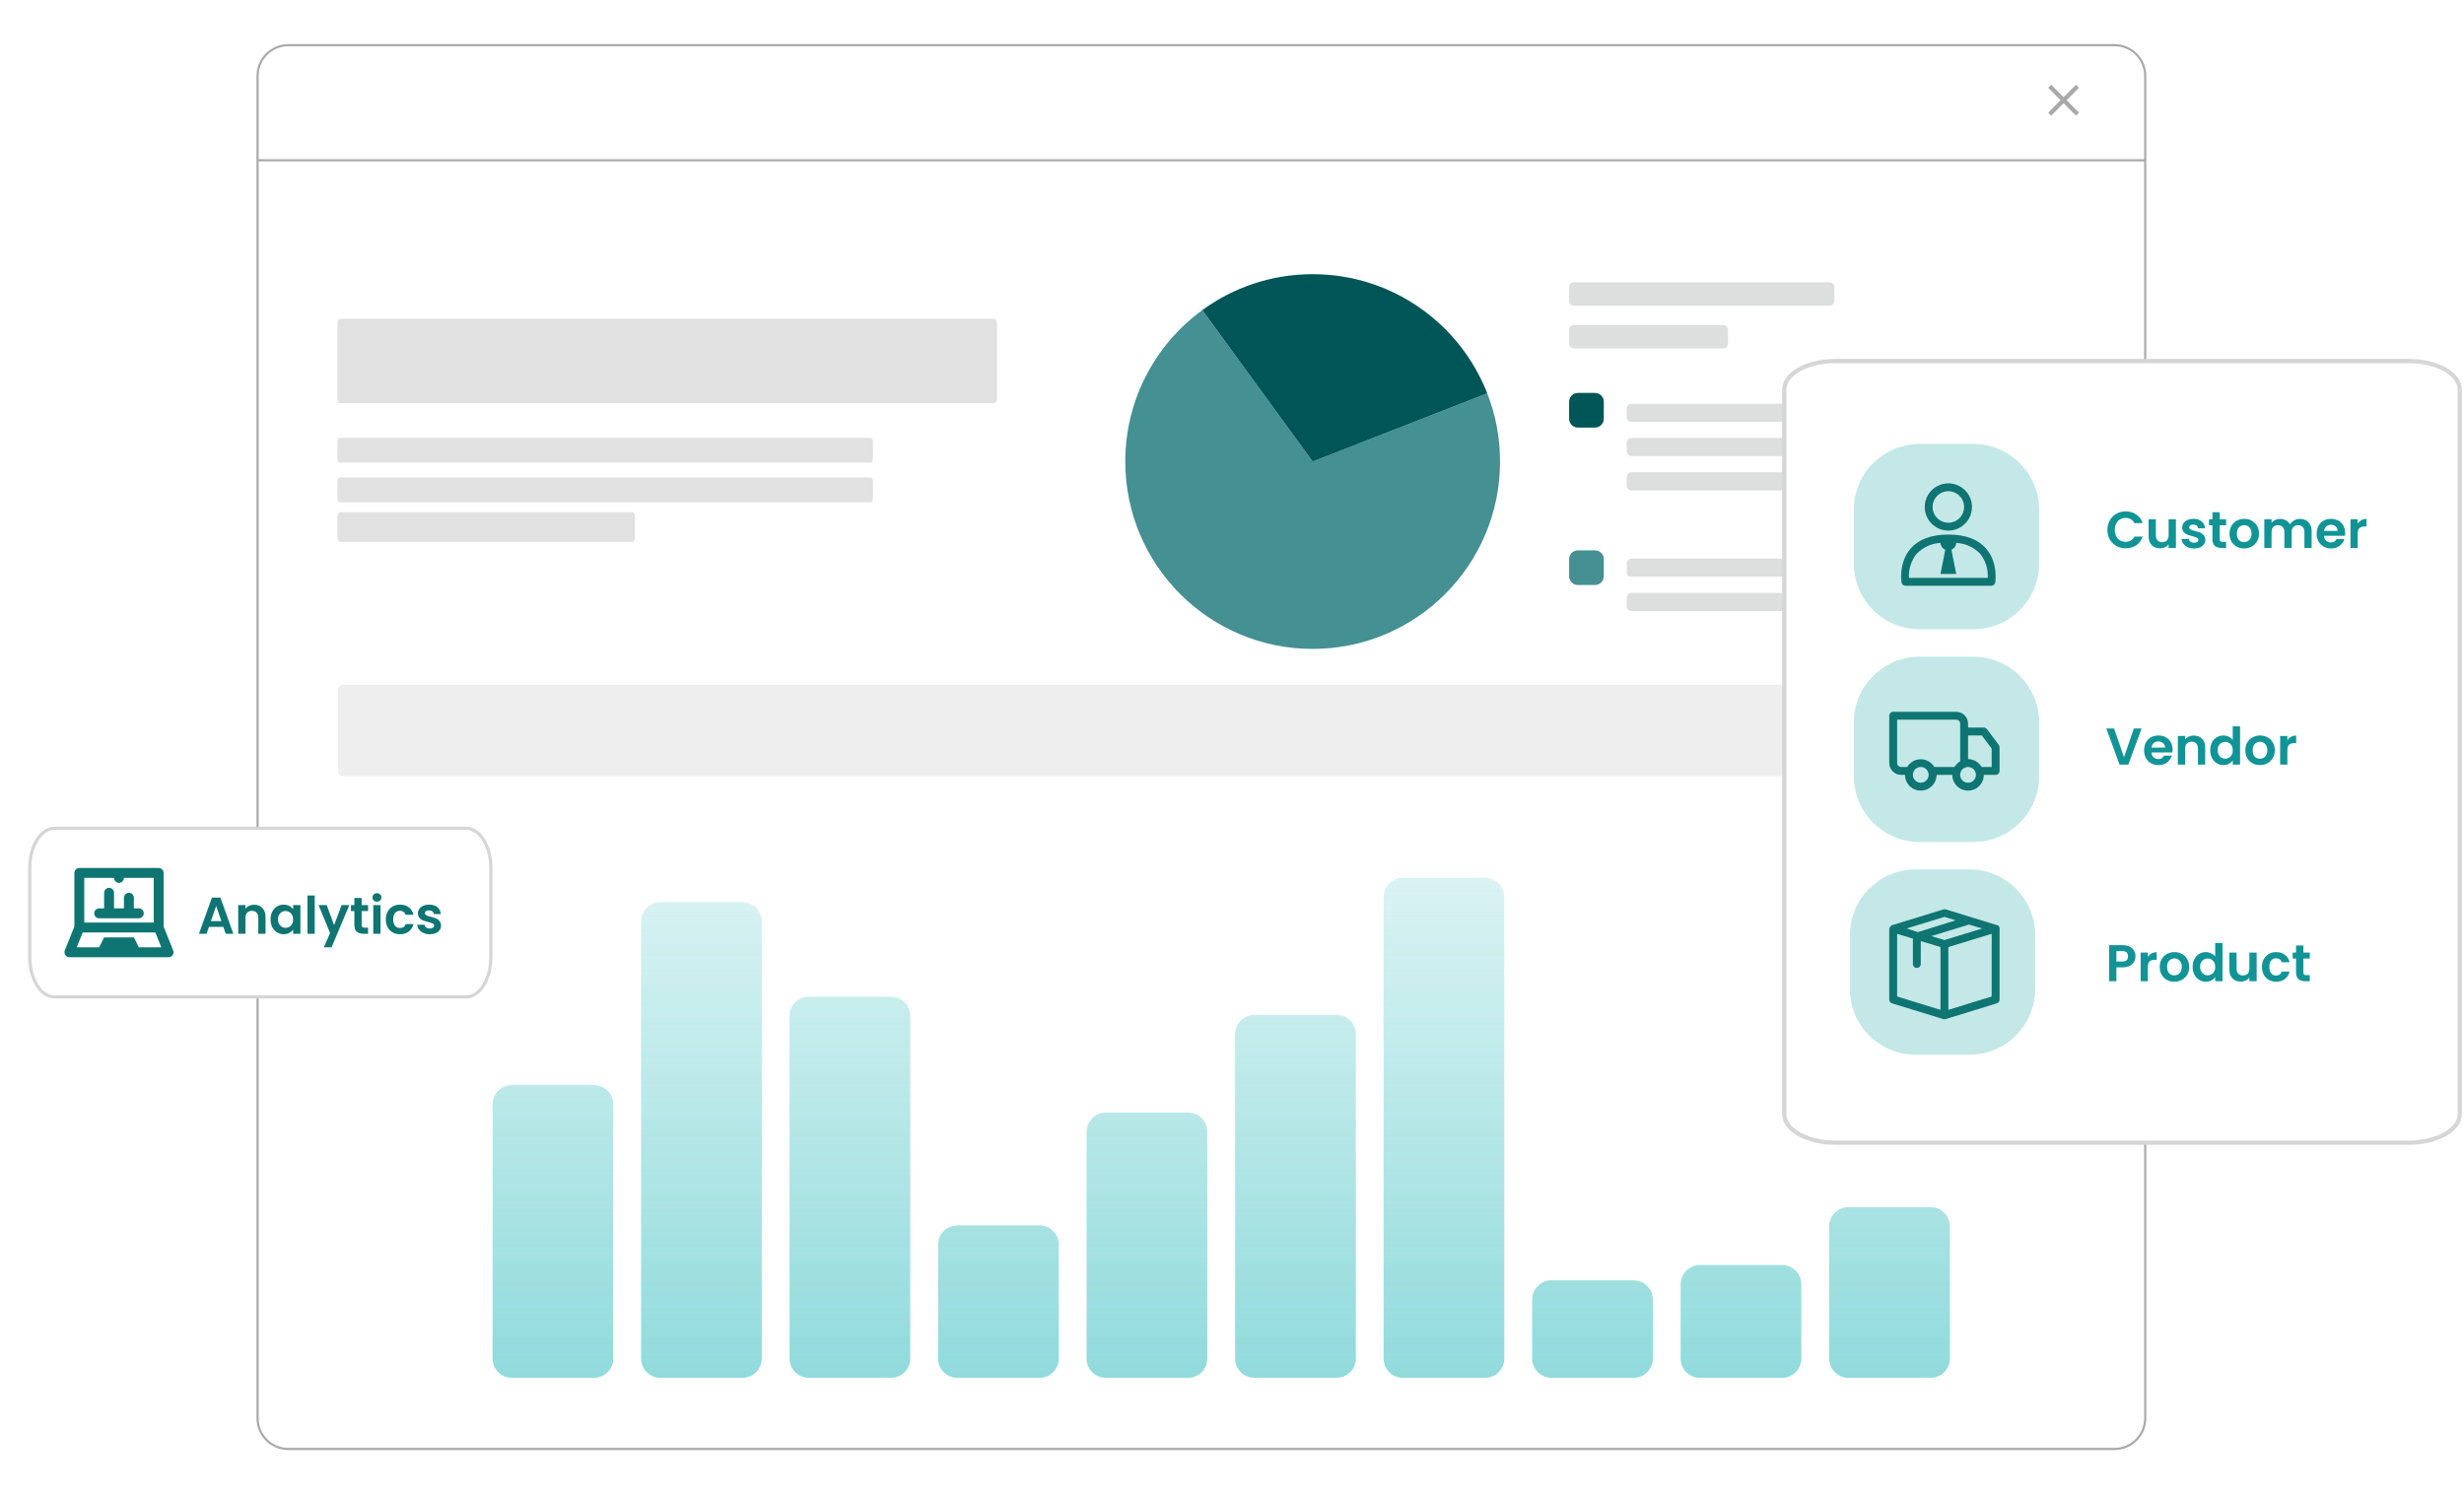 <svg width="580" height="352" viewBox="0 0 580 352" fill="none" xmlns="http://www.w3.org/2000/svg">
<g clip-path="url(#clip0_2187_1932)">
<g filter="url(#filter0_d_2187_1932)">
<path d="M497.723 10.633H67.868C63.872 10.633 60.632 13.873 60.632 17.869V333.871C60.632 337.868 63.872 341.108 67.868 341.108H497.723C501.72 341.108 504.959 337.868 504.959 333.871V17.869C504.959 13.873 501.72 10.633 497.723 10.633Z" fill="white"/>
<path d="M497.723 10.633H67.868C63.872 10.633 60.632 13.873 60.632 17.869V333.871C60.632 337.868 63.872 341.108 67.868 341.108H497.723C501.72 341.108 504.959 337.868 504.959 333.871V17.869C504.959 13.873 501.72 10.633 497.723 10.633Z" stroke="#A9A9A9" stroke-width="0.507" stroke-miterlimit="10"/>
</g>
<path d="M60.632 37.731H504.959" stroke="#A9A9A9" stroke-width="0.507" stroke-miterlimit="10"/>
<path d="M489.025 20.305L482.469 26.872" stroke="#A9A9A9" stroke-width="1.015" stroke-miterlimit="10"/>
<path d="M482.469 20.305L489.025 26.872" stroke="#A9A9A9" stroke-width="1.015" stroke-miterlimit="10"/>
<path d="M484.854 161.256H80.788C80.115 161.256 79.57 161.801 79.57 162.474V181.493C79.57 182.166 80.115 182.711 80.788 182.711H484.854C485.527 182.711 486.072 182.166 486.072 181.493V162.474C486.072 161.801 485.527 161.256 484.854 161.256Z" fill="#EEEEEE"/>
<path d="M204.913 103.064H80.006C79.689 103.064 79.432 103.491 79.432 104.017V107.946C79.432 108.473 79.689 108.9 80.006 108.9H204.913C205.23 108.9 205.487 108.473 205.487 107.946V104.017C205.487 103.491 205.23 103.064 204.913 103.064Z" fill="#E1E1E1"/>
<path d="M234.091 75.052H80.008C79.69 75.052 79.432 75.49 79.432 76.03V93.915C79.432 94.456 79.69 94.894 80.008 94.894H234.091C234.409 94.894 234.667 94.456 234.667 93.915V76.03C234.667 75.49 234.409 75.052 234.091 75.052Z" fill="#E1E1E1"/>
<path d="M204.913 112.401H80.006C79.689 112.401 79.432 112.828 79.432 113.355V117.284C79.432 117.81 79.689 118.237 80.006 118.237H204.913C205.23 118.237 205.487 117.81 205.487 117.284V113.355C205.487 112.828 205.23 112.401 204.913 112.401Z" fill="#E1E1E1"/>
<path d="M148.889 120.572H80.006C79.689 120.572 79.432 121.084 79.432 121.716V126.43C79.432 127.062 79.689 127.575 80.006 127.575H148.889C149.206 127.575 149.463 127.062 149.463 126.43V121.716C149.463 121.084 149.206 120.572 148.889 120.572Z" fill="#E1E1E1"/>
<path d="M109.735 195H12.812C9.602 195 7 199.196 7 204.372V225.313C7 230.488 9.602 234.684 12.812 234.684H109.735C112.945 234.684 115.548 230.488 115.548 225.313V204.372C115.548 199.196 112.945 195 109.735 195Z" fill="white" stroke="#D6D6D6" stroke-width="0.761" stroke-miterlimit="10"/>
<path d="M52.569 218.201H49.184L48.624 219.821H46.833L49.89 211.308H51.875L54.932 219.821H53.13L52.569 218.201ZM52.107 216.837L50.877 213.281L49.647 216.837H52.107ZM59.814 212.976C60.618 212.976 61.267 213.232 61.762 213.744C62.258 214.247 62.505 214.953 62.505 215.863V219.821H60.8V216.094C60.8 215.558 60.666 215.148 60.398 214.864C60.13 214.572 59.765 214.426 59.302 214.426C58.831 214.426 58.458 214.572 58.182 214.864C57.914 215.148 57.78 215.558 57.78 216.094V219.821H56.075V213.074H57.78V213.914C58.007 213.622 58.295 213.395 58.645 213.232C59.002 213.062 59.392 212.976 59.814 212.976ZM63.688 216.423C63.688 215.741 63.822 215.136 64.09 214.608C64.366 214.081 64.736 213.675 65.198 213.39C65.669 213.106 66.193 212.964 66.77 212.964C67.273 212.964 67.711 213.066 68.085 213.269C68.466 213.472 68.771 213.727 68.998 214.036V213.074H70.716V219.821H68.998V218.834C68.779 219.151 68.475 219.415 68.085 219.626C67.703 219.829 67.261 219.931 66.757 219.931C66.189 219.931 65.669 219.784 65.198 219.492C64.736 219.2 64.366 218.79 64.09 218.262C63.822 217.726 63.688 217.113 63.688 216.423ZM68.998 216.447C68.998 216.033 68.917 215.68 68.755 215.388C68.592 215.087 68.373 214.86 68.097 214.706C67.821 214.543 67.525 214.462 67.208 214.462C66.891 214.462 66.599 214.539 66.331 214.694C66.063 214.848 65.844 215.075 65.674 215.376C65.511 215.668 65.43 216.017 65.43 216.423C65.43 216.829 65.511 217.186 65.674 217.495C65.844 217.795 66.063 218.027 66.331 218.189C66.607 218.351 66.9 218.433 67.208 218.433C67.525 218.433 67.821 218.355 68.097 218.201C68.373 218.039 68.592 217.811 68.755 217.519C68.917 217.219 68.998 216.861 68.998 216.447ZM74.086 210.809V219.821H72.381V210.809H74.086ZM82.225 213.074L78.048 223.012H76.233L77.695 219.65L74.991 213.074H76.903L78.645 217.787L80.411 213.074H82.225ZM85.13 214.474V217.738C85.13 217.966 85.182 218.132 85.288 218.238C85.402 218.335 85.588 218.384 85.848 218.384H86.64V219.821H85.568C84.131 219.821 83.412 219.123 83.412 217.726V214.474H82.609V213.074H83.412V211.405H85.13V213.074H86.64V214.474H85.13ZM88.731 212.27C88.43 212.27 88.179 212.177 87.976 211.99C87.781 211.795 87.683 211.556 87.683 211.271C87.683 210.987 87.781 210.752 87.976 210.565C88.179 210.37 88.43 210.273 88.731 210.273C89.031 210.273 89.279 210.37 89.474 210.565C89.677 210.752 89.778 210.987 89.778 211.271C89.778 211.556 89.677 211.795 89.474 211.99C89.279 212.177 89.031 212.27 88.731 212.27ZM89.571 213.074V219.821H87.866V213.074H89.571ZM90.817 216.447C90.817 215.749 90.959 215.14 91.244 214.621C91.528 214.093 91.921 213.687 92.425 213.403C92.928 213.11 93.505 212.964 94.154 212.964C94.991 212.964 95.681 213.175 96.225 213.598C96.777 214.012 97.146 214.596 97.333 215.351H95.494C95.397 215.059 95.23 214.832 94.995 214.669C94.767 214.499 94.483 214.414 94.142 214.414C93.655 214.414 93.269 214.592 92.985 214.949C92.701 215.299 92.559 215.798 92.559 216.447C92.559 217.089 92.701 217.588 92.985 217.945C93.269 218.295 93.655 218.469 94.142 218.469C94.832 218.469 95.283 218.161 95.494 217.543H97.333C97.146 218.274 96.777 218.855 96.225 219.285C95.673 219.715 94.983 219.931 94.154 219.931C93.505 219.931 92.928 219.788 92.425 219.504C91.921 219.212 91.528 218.806 91.244 218.286C90.959 217.759 90.817 217.146 90.817 216.447ZM101.164 219.931C100.612 219.931 100.117 219.833 99.678 219.638C99.24 219.435 98.891 219.163 98.631 218.822C98.379 218.481 98.241 218.104 98.217 217.69H99.934C99.966 217.949 100.092 218.165 100.312 218.335C100.539 218.506 100.819 218.591 101.152 218.591C101.477 218.591 101.728 218.526 101.907 218.396C102.094 218.266 102.187 218.1 102.187 217.897C102.187 217.677 102.073 217.515 101.846 217.41C101.627 217.296 101.274 217.174 100.787 217.044C100.283 216.922 99.869 216.797 99.544 216.667C99.228 216.537 98.952 216.338 98.716 216.07C98.489 215.802 98.375 215.441 98.375 214.986C98.375 214.612 98.481 214.271 98.692 213.963C98.911 213.654 99.219 213.411 99.617 213.232C100.023 213.054 100.498 212.964 101.042 212.964C101.846 212.964 102.488 213.167 102.967 213.573C103.446 213.971 103.709 214.511 103.758 215.193H102.126C102.102 214.925 101.988 214.714 101.785 214.56C101.59 214.397 101.326 214.316 100.994 214.316C100.685 214.316 100.446 214.373 100.275 214.487C100.113 214.6 100.031 214.759 100.031 214.962C100.031 215.189 100.145 215.363 100.372 215.485C100.6 215.599 100.953 215.717 101.432 215.838C101.919 215.96 102.321 216.086 102.638 216.216C102.954 216.346 103.226 216.549 103.454 216.825C103.689 217.093 103.811 217.45 103.819 217.897C103.819 218.286 103.709 218.636 103.49 218.944C103.279 219.253 102.971 219.496 102.565 219.675C102.167 219.845 101.7 219.931 101.164 219.931Z" fill="#0E7572"/>
<g opacity="0.9">
<path d="M174.769 212.377H155.445C152.934 212.377 150.898 214.413 150.898 216.924V319.815C150.898 322.326 152.934 324.362 155.445 324.362H174.769C177.28 324.362 179.316 322.326 179.316 319.815V216.924C179.316 214.413 177.28 212.377 174.769 212.377Z" fill="url(#paint0_linear_2187_1932)"/>
<path d="M139.815 255.45H120.491C117.98 255.45 115.945 257.485 115.945 259.996V319.815C115.945 322.326 117.98 324.362 120.491 324.362H139.815C142.326 324.362 144.362 322.326 144.362 319.815V259.996C144.362 257.485 142.326 255.45 139.815 255.45Z" fill="url(#paint1_linear_2187_1932)"/>
<path d="M209.722 234.634H190.398C187.887 234.634 185.851 236.669 185.851 239.181V319.815C185.851 322.326 187.887 324.362 190.398 324.362H209.722C212.233 324.362 214.269 322.326 214.269 319.815V239.181C214.269 236.669 212.233 234.634 209.722 234.634Z" fill="url(#paint2_linear_2187_1932)"/>
<path d="M244.686 288.464H225.362C222.851 288.464 220.815 290.5 220.815 293.011V319.815C220.815 322.326 222.851 324.362 225.362 324.362H244.686C247.197 324.362 249.233 322.326 249.233 319.815V293.011C249.233 290.5 247.197 288.464 244.686 288.464Z" fill="url(#paint3_linear_2187_1932)"/>
<path d="M279.639 261.904H260.315C257.804 261.904 255.769 263.94 255.769 266.451V319.815C255.769 322.326 257.804 324.362 260.315 324.362H279.639C282.151 324.362 284.186 322.326 284.186 319.815V266.451C284.186 263.94 282.151 261.904 279.639 261.904Z" fill="url(#paint4_linear_2187_1932)"/>
<path d="M314.603 238.937H295.279C292.768 238.937 290.732 240.973 290.732 243.484V319.815C290.732 322.326 292.768 324.362 295.279 324.362H314.603C317.114 324.362 319.15 322.326 319.15 319.815V243.484C319.15 240.973 317.114 238.937 314.603 238.937Z" fill="url(#paint5_linear_2187_1932)"/>
<path d="M349.557 206.633H330.233C327.722 206.633 325.686 208.668 325.686 211.179V319.815C325.686 322.326 327.722 324.362 330.233 324.362H349.557C352.068 324.362 354.103 322.326 354.103 319.815V211.179C354.103 208.668 352.068 206.633 349.557 206.633Z" fill="url(#paint6_linear_2187_1932)"/>
<path d="M384.52 301.395H365.196C362.685 301.395 360.65 303.43 360.65 305.941V319.815C360.65 322.326 362.685 324.362 365.196 324.362H384.52C387.031 324.362 389.067 322.326 389.067 319.815V305.941C389.067 303.43 387.031 301.395 384.52 301.395Z" fill="url(#paint7_linear_2187_1932)"/>
<path d="M419.474 297.802H400.15C397.639 297.802 395.603 299.837 395.603 302.349V319.815C395.603 322.326 397.639 324.362 400.15 324.362H419.474C421.985 324.362 424.021 322.326 424.021 319.815V302.349C424.021 299.837 421.985 297.802 419.474 297.802Z" fill="url(#paint8_linear_2187_1932)"/>
<path d="M454.437 284.161H435.113C432.602 284.161 430.567 286.197 430.567 288.708V319.815C430.567 322.326 432.602 324.362 435.113 324.362H454.437C456.948 324.362 458.984 322.326 458.984 319.815V288.708C458.984 286.197 456.948 284.161 454.437 284.161Z" fill="url(#paint9_linear_2187_1932)"/>
</g>
<path d="M40.767 223.748L38.514 218.122V205.505C38.514 204.863 37.989 204.337 37.347 204.337H18.672C18.03 204.337 17.505 204.863 17.505 205.505V218.122L15.252 223.748C15.112 224.109 15.159 224.518 15.369 224.833C15.591 225.148 15.952 225.347 16.337 225.347H39.681C40.066 225.347 40.428 225.148 40.65 224.833C40.872 224.518 40.907 224.109 40.767 223.748ZM26.842 206.672C26.842 207.314 27.367 207.839 28.009 207.839C28.651 207.839 29.177 207.314 29.177 206.672H36.18V217.176H19.839V206.672H26.842ZM32.678 223.012L31.534 220.678H24.508L23.341 223.012H18.065L19.466 219.511H36.565L37.965 223.012H32.678Z" fill="#0E7572"/>
<path d="M23.341 216.173H32.678C33.32 216.173 33.845 215.647 33.845 215.005C33.845 214.363 33.32 213.838 32.678 213.838H31.511V211.34C31.511 210.699 30.986 210.173 30.344 210.173C29.702 210.173 29.177 210.699 29.177 211.34V213.838H26.842V210.173C26.842 209.531 26.317 209.006 25.675 209.006C25.033 209.006 24.508 209.531 24.508 210.173V213.838H23.341C22.699 213.838 22.173 214.363 22.173 215.005C22.173 215.647 22.699 216.173 23.341 216.173Z" fill="#0E7572"/>
</g>
<path d="M308.989 108.655L283.018 73.001C272.026 81.019 264.881 94 264.881 108.655C264.881 133.013 284.631 152.763 308.989 152.763C333.347 152.763 353.097 133.013 353.097 108.655C353.097 102.982 352.031 97.572 350.083 92.589L308.989 108.655Z" fill="#449093"/>
<path d="M350.083 92.589C343.658 76.168 327.684 64.547 308.989 64.547C299.276 64.547 290.305 67.683 283.017 73.001L308.989 108.655L350.083 92.589Z" fill="#005556"/>
<g opacity="0.4">
<path opacity="0.4" d="M469.426 95.045H384.011C383.406 95.045 382.915 95.536 382.915 96.141V98.212C382.915 98.817 383.406 99.308 384.011 99.308H469.426C470.031 99.308 470.522 98.817 470.522 98.212V96.141C470.522 95.536 470.031 95.045 469.426 95.045Z" fill="#273836"/>
<path opacity="0.4" d="M469.426 103.114H384.011C383.406 103.114 382.915 103.604 382.915 104.21V106.28C382.915 106.885 383.406 107.376 384.011 107.376H469.426C470.031 107.376 470.522 106.885 470.522 106.28V104.21C470.522 103.604 470.031 103.114 469.426 103.114Z" fill="#273836"/>
<path opacity="0.4" d="M430.19 111.192H384.011C383.406 111.192 382.915 111.683 382.915 112.288V114.359C382.915 114.964 383.406 115.455 384.011 115.455H430.19C430.795 115.455 431.286 114.964 431.286 114.359V112.288C431.286 111.683 430.795 111.192 430.19 111.192Z" fill="#273836"/>
</g>
<g opacity="0.4">
<path opacity="0.4" d="M469.426 131.511H384.011C383.406 131.511 382.915 132.002 382.915 132.607V134.677C382.915 135.283 383.406 135.773 384.011 135.773H469.426C470.031 135.773 470.522 135.283 470.522 134.677V132.607C470.522 132.002 470.031 131.511 469.426 131.511Z" fill="#273836"/>
<path opacity="0.4" d="M430.19 139.579H384.011C383.406 139.579 382.915 140.07 382.915 140.676V142.746C382.915 143.351 383.406 143.842 384.011 143.842H430.19C430.795 143.842 431.286 143.351 431.286 142.746V140.676C431.286 140.07 430.795 139.579 430.19 139.579Z" fill="#273836"/>
</g>
<g opacity="0.4">
<path opacity="0.4" d="M405.669 76.523H370.452C369.847 76.523 369.356 77.014 369.356 77.619V80.928C369.356 81.533 369.847 82.024 370.452 82.024H405.669C406.275 82.024 406.766 81.533 406.766 80.928V77.619C406.766 77.014 406.275 76.523 405.669 76.523Z" fill="#273836"/>
<path opacity="0.4" d="M430.687 66.465H370.452C369.847 66.465 369.356 66.956 369.356 67.561V70.87C369.356 71.475 369.847 71.966 370.452 71.966H430.687C431.292 71.966 431.783 71.475 431.783 70.87V67.561C431.783 66.956 431.292 66.465 430.687 66.465Z" fill="#273836"/>
</g>
<path d="M375.445 92.498H371.426C370.283 92.498 369.356 93.425 369.356 94.568V98.587C369.356 99.731 370.283 100.658 371.426 100.658H375.445C376.589 100.658 377.516 99.731 377.516 98.587V94.568C377.516 93.425 376.589 92.498 375.445 92.498Z" fill="#005556"/>
<path d="M375.445 129.562H371.426C370.283 129.562 369.356 130.489 369.356 131.633V135.652C369.356 136.795 370.283 137.722 371.426 137.722H375.445C376.589 137.722 377.516 136.795 377.516 135.652V131.633C377.516 130.489 376.589 129.562 375.445 129.562Z" fill="#449093"/>
<path d="M579 262.27L579 91.73C579 88.013 573.635 85 567.017 85L431.983 85C425.365 85 420 88.013 420 91.73L420 262.27C420 265.987 425.365 269 431.983 269L567.017 269C573.635 269 579 265.987 579 262.27Z" fill="white" stroke="#D6D6D6" stroke-width="0.999" stroke-miterlimit="10"/>
<path d="M502.671 225.13C502.671 225.584 502.562 226.011 502.342 226.409C502.131 226.806 501.794 227.127 501.332 227.371C500.877 227.614 500.3 227.736 499.602 227.736H498.177V231H496.472V222.499H499.602C500.26 222.499 500.82 222.613 501.283 222.84C501.746 223.067 502.091 223.38 502.318 223.778C502.554 224.176 502.671 224.626 502.671 225.13ZM499.529 226.36C500 226.36 500.349 226.254 500.576 226.043C500.804 225.824 500.917 225.519 500.917 225.13C500.917 224.302 500.455 223.888 499.529 223.888H498.177V226.36H499.529ZM505.587 225.3C505.806 224.943 506.09 224.663 506.439 224.46C506.797 224.257 507.203 224.155 507.657 224.155V225.946H507.207C506.671 225.946 506.265 226.072 505.989 226.323C505.721 226.575 505.587 227.013 505.587 227.639V231H503.882V224.253H505.587V225.3ZM511.802 231.11C511.152 231.11 510.568 230.968 510.048 230.683C509.528 230.391 509.118 229.981 508.818 229.453C508.526 228.926 508.379 228.317 508.379 227.626C508.379 226.936 508.53 226.327 508.83 225.8C509.139 225.272 509.557 224.866 510.084 224.582C510.612 224.289 511.201 224.143 511.85 224.143C512.5 224.143 513.089 224.289 513.616 224.582C514.144 224.866 514.558 225.272 514.859 225.8C515.167 226.327 515.321 226.936 515.321 227.626C515.321 228.317 515.163 228.926 514.846 229.453C514.538 229.981 514.116 230.391 513.58 230.683C513.052 230.968 512.459 231.11 511.802 231.11ZM511.802 229.624C512.11 229.624 512.398 229.551 512.666 229.405C512.942 229.25 513.162 229.023 513.324 228.723C513.486 228.422 513.568 228.057 513.568 227.626C513.568 226.985 513.397 226.494 513.056 226.153C512.723 225.804 512.313 225.629 511.826 225.629C511.339 225.629 510.929 225.804 510.596 226.153C510.271 226.494 510.109 226.985 510.109 227.626C510.109 228.268 510.267 228.763 510.584 229.112C510.909 229.453 511.315 229.624 511.802 229.624ZM516.134 227.602C516.134 226.92 516.268 226.315 516.536 225.787C516.812 225.26 517.185 224.854 517.656 224.57C518.127 224.285 518.651 224.143 519.227 224.143C519.666 224.143 520.084 224.241 520.482 224.436C520.879 224.622 521.196 224.874 521.432 225.191V221.988H523.161V231H521.432V230.001C521.22 230.334 520.924 230.602 520.542 230.805C520.161 231.008 519.718 231.11 519.215 231.11C518.647 231.11 518.127 230.963 517.656 230.671C517.185 230.379 516.812 229.969 516.536 229.441C516.268 228.905 516.134 228.292 516.134 227.602ZM521.444 227.626C521.444 227.212 521.363 226.859 521.2 226.567C521.038 226.266 520.819 226.039 520.542 225.885C520.266 225.722 519.97 225.641 519.653 225.641C519.337 225.641 519.044 225.718 518.777 225.873C518.509 226.027 518.289 226.254 518.119 226.555C517.956 226.847 517.875 227.196 517.875 227.602C517.875 228.008 517.956 228.365 518.119 228.674C518.289 228.974 518.509 229.206 518.777 229.368C519.053 229.53 519.345 229.612 519.653 229.612C519.97 229.612 520.266 229.534 520.542 229.38C520.819 229.218 521.038 228.99 521.2 228.698C521.363 228.398 521.444 228.041 521.444 227.626ZM531.196 224.253V231H529.479V230.147C529.259 230.44 528.971 230.671 528.614 230.842C528.265 231.004 527.883 231.085 527.469 231.085C526.941 231.085 526.474 230.976 526.068 230.756C525.663 230.529 525.342 230.2 525.106 229.77C524.879 229.331 524.765 228.812 524.765 228.211V224.253H526.47V227.967C526.47 228.503 526.604 228.917 526.872 229.21C527.14 229.494 527.506 229.636 527.968 229.636C528.439 229.636 528.809 229.494 529.077 229.21C529.345 228.917 529.479 228.503 529.479 227.967V224.253H531.196ZM532.44 227.626C532.44 226.928 532.582 226.319 532.866 225.8C533.15 225.272 533.544 224.866 534.047 224.582C534.551 224.289 535.127 224.143 535.777 224.143C536.613 224.143 537.303 224.354 537.847 224.777C538.399 225.191 538.769 225.775 538.955 226.53H537.116C537.019 226.238 536.852 226.011 536.617 225.848C536.39 225.678 536.106 225.593 535.765 225.593C535.277 225.593 534.892 225.771 534.608 226.128C534.323 226.478 534.181 226.977 534.181 227.626C534.181 228.268 534.323 228.767 534.608 229.124C534.892 229.474 535.277 229.648 535.765 229.648C536.455 229.648 536.905 229.34 537.116 228.723H538.955C538.769 229.453 538.399 230.034 537.847 230.464C537.295 230.894 536.605 231.11 535.777 231.11C535.127 231.11 534.551 230.968 534.047 230.683C533.544 230.391 533.15 229.985 532.866 229.465C532.582 228.938 532.44 228.325 532.44 227.626ZM542.19 225.653V228.917C542.19 229.145 542.242 229.311 542.348 229.417C542.462 229.514 542.648 229.563 542.908 229.563H543.7V231H542.628C541.191 231 540.472 230.302 540.472 228.905V225.653H539.669V224.253H540.472V222.584H542.19V224.253H543.7V225.653H542.19Z" fill="#119496"/>
<path d="M463.557 204.67H450.953C442.384 204.67 435.437 211.616 435.437 220.185V232.79C435.437 241.359 442.384 248.306 450.953 248.306H463.557C472.126 248.306 479.073 241.359 479.073 232.79V220.185C479.073 211.616 472.126 204.67 463.557 204.67Z" fill="#C3E8E7"/>
<path d="M470.679 218.359C470.641 218.252 470.588 218.152 470.521 218.062C470.502 218.038 470.48 218.016 470.456 217.997C470.399 217.942 470.336 217.893 470.271 217.848L470.169 217.793H470.067L458.01 214.083C457.835 214.03 457.648 214.03 457.472 214.083L445.416 217.793L445.314 217.848L445.212 217.895C445.146 217.939 445.084 217.989 445.026 218.043C445.026 218.043 445.026 218.043 444.962 218.108C444.895 218.199 444.842 218.299 444.804 218.405C444.767 218.46 444.736 218.519 444.711 218.581V235.275C444.702 235.48 444.762 235.683 444.882 235.851C445.001 236.019 445.172 236.142 445.37 236.202L457.426 239.912C457.602 239.961 457.788 239.961 457.964 239.912L470.02 236.202C470.217 236.142 470.389 236.019 470.508 235.851C470.628 235.683 470.688 235.48 470.679 235.275V218.581C470.688 218.507 470.688 218.432 470.679 218.359ZM457.695 221.298L454.616 220.371L463.491 217.654L466.589 218.581L457.695 221.298ZM457.695 215.845L460.338 216.652L451.453 219.434L448.801 218.581L457.695 215.845ZM446.566 219.833L450.276 220.965V226.928C450.276 227.174 450.373 227.41 450.547 227.584C450.721 227.758 450.957 227.855 451.203 227.855C451.449 227.855 451.685 227.758 451.859 227.584C452.033 227.41 452.13 227.174 452.13 226.928V221.54L456.768 222.949V237.732L446.566 234.588V219.833ZM458.622 237.732V222.949L468.824 219.833V234.588L458.622 237.732Z" fill="#0E7572"/>
<path d="M464.484 154.59H451.88C443.311 154.59 436.364 161.536 436.364 170.105V182.71C436.364 191.279 443.311 198.225 451.88 198.225H464.484C473.053 198.225 480 191.279 480 182.71V170.105C480 161.536 473.053 154.59 464.484 154.59Z" fill="#C3E8E7"/>
<path d="M470.493 175.364L467.711 171.654C467.625 171.539 467.513 171.445 467.384 171.381C467.255 171.317 467.113 171.283 466.969 171.283H463.259V170.356C463.259 169.618 462.966 168.91 462.445 168.388C461.923 167.866 461.215 167.573 460.477 167.573H445.639C445.393 167.573 445.157 167.671 444.983 167.845C444.809 168.019 444.711 168.255 444.711 168.501V179.63C444.711 180.368 445.004 181.075 445.526 181.597C446.048 182.119 446.756 182.412 447.493 182.412H448.421C448.421 183.396 448.812 184.339 449.507 185.035C450.203 185.731 451.147 186.122 452.13 186.122C453.114 186.122 454.058 185.731 454.754 185.035C455.449 184.339 455.84 183.396 455.84 182.412H459.55C459.55 183.396 459.941 184.339 460.636 185.035C461.332 185.731 462.276 186.122 463.259 186.122C464.243 186.122 465.187 185.731 465.883 185.035C466.578 184.339 466.969 183.396 466.969 182.412H469.751C469.997 182.412 470.233 182.314 470.407 182.14C470.581 181.966 470.679 181.731 470.679 181.485V175.92C470.679 175.719 470.614 175.524 470.493 175.364ZM452.13 184.267C451.764 184.267 451.405 184.158 451.1 183.954C450.795 183.75 450.557 183.461 450.417 183.122C450.276 182.783 450.24 182.41 450.311 182.05C450.383 181.69 450.56 181.36 450.819 181.1C451.078 180.841 451.409 180.664 451.769 180.593C452.128 180.521 452.501 180.558 452.84 180.698C453.179 180.839 453.469 181.076 453.673 181.381C453.877 181.687 453.985 182.045 453.985 182.412C453.985 182.904 453.79 183.376 453.442 183.724C453.094 184.071 452.622 184.267 452.13 184.267ZM460.069 180.557H455.321C454.992 180.004 454.525 179.545 453.966 179.226C453.407 178.908 452.774 178.741 452.13 178.741C451.487 178.741 450.854 178.908 450.295 179.226C449.736 179.545 449.269 180.004 448.94 180.557H447.493C447.247 180.557 447.012 180.459 446.838 180.286C446.664 180.112 446.566 179.876 446.566 179.63V169.428H460.477C460.723 169.428 460.959 169.526 461.133 169.7C461.307 169.874 461.405 170.11 461.405 170.356V179.222C460.852 179.544 460.392 180.004 460.069 180.557ZM463.259 184.267C462.893 184.267 462.534 184.158 462.229 183.954C461.924 183.75 461.686 183.461 461.546 183.122C461.405 182.783 461.369 182.41 461.44 182.05C461.512 181.69 461.688 181.36 461.948 181.1C462.207 180.841 462.538 180.664 462.898 180.593C463.257 180.521 463.63 180.558 463.969 180.698C464.308 180.839 464.598 181.076 464.802 181.381C465.005 181.687 465.114 182.045 465.114 182.412C465.114 182.904 464.919 183.376 464.571 183.724C464.223 184.071 463.751 184.267 463.259 184.267ZM468.824 180.557H466.45C466.126 179.996 465.661 179.53 465.102 179.205C464.542 178.879 463.907 178.706 463.259 178.702V173.138H466.505L468.824 176.226V180.557Z" fill="#0E7572"/>
<path d="M504.108 171.499L500.991 180H498.92L495.802 171.499H497.629L499.968 178.258L502.294 171.499H504.108ZM511.403 176.48C511.403 176.724 511.387 176.943 511.354 177.138H506.422C506.462 177.625 506.633 178.007 506.933 178.283C507.234 178.559 507.603 178.697 508.041 178.697C508.675 178.697 509.125 178.425 509.393 177.881H511.232C511.037 178.53 510.664 179.066 510.112 179.488C509.56 179.903 508.882 180.11 508.078 180.11C507.428 180.11 506.844 179.968 506.324 179.683C505.813 179.391 505.411 178.981 505.118 178.453C504.834 177.926 504.692 177.317 504.692 176.626C504.692 175.928 504.834 175.315 505.118 174.787C505.403 174.26 505.8 173.854 506.312 173.57C506.824 173.285 507.412 173.143 508.078 173.143C508.719 173.143 509.292 173.281 509.795 173.557C510.307 173.833 510.7 174.227 510.977 174.739C511.261 175.242 511.403 175.823 511.403 176.48ZM509.637 175.993C509.629 175.555 509.47 175.206 509.162 174.946C508.853 174.678 508.476 174.544 508.029 174.544C507.607 174.544 507.25 174.674 506.957 174.934C506.673 175.185 506.499 175.538 506.434 175.993H509.637ZM516.386 173.155C517.19 173.155 517.84 173.411 518.335 173.923C518.83 174.426 519.078 175.132 519.078 176.042V180H517.373V176.273C517.373 175.737 517.239 175.327 516.971 175.043C516.703 174.751 516.338 174.605 515.875 174.605C515.404 174.605 515.03 174.751 514.754 175.043C514.486 175.327 514.352 175.737 514.352 176.273V180H512.647V173.253H514.352V174.093C514.58 173.801 514.868 173.574 515.217 173.411C515.574 173.241 515.964 173.155 516.386 173.155ZM520.261 176.602C520.261 175.92 520.395 175.315 520.663 174.787C520.939 174.26 521.312 173.854 521.783 173.57C522.254 173.285 522.778 173.143 523.354 173.143C523.793 173.143 524.211 173.241 524.609 173.436C525.006 173.622 525.323 173.874 525.559 174.191V170.988H527.288V180H525.559V179.001C525.347 179.334 525.051 179.602 524.67 179.805C524.288 180.008 523.845 180.11 523.342 180.11C522.774 180.11 522.254 179.963 521.783 179.671C521.312 179.379 520.939 178.969 520.663 178.441C520.395 177.905 520.261 177.292 520.261 176.602ZM525.571 176.626C525.571 176.212 525.49 175.859 525.327 175.567C525.165 175.266 524.946 175.039 524.67 174.885C524.393 174.722 524.097 174.641 523.78 174.641C523.464 174.641 523.172 174.718 522.904 174.873C522.636 175.027 522.416 175.254 522.246 175.555C522.084 175.847 522.002 176.196 522.002 176.602C522.002 177.008 522.084 177.365 522.246 177.674C522.416 177.974 522.636 178.206 522.904 178.368C523.18 178.53 523.472 178.612 523.78 178.612C524.097 178.612 524.393 178.534 524.67 178.38C524.946 178.218 525.165 177.99 525.327 177.698C525.49 177.398 525.571 177.041 525.571 176.626ZM531.949 180.11C531.3 180.11 530.715 179.968 530.196 179.683C529.676 179.391 529.266 178.981 528.965 178.453C528.673 177.926 528.527 177.317 528.527 176.626C528.527 175.936 528.677 175.327 528.978 174.8C529.286 174.272 529.704 173.866 530.232 173.582C530.76 173.289 531.348 173.143 531.998 173.143C532.648 173.143 533.236 173.289 533.764 173.582C534.292 173.866 534.706 174.272 535.006 174.8C535.315 175.327 535.469 175.936 535.469 176.626C535.469 177.317 535.311 177.926 534.994 178.453C534.685 178.981 534.263 179.391 533.727 179.683C533.2 179.968 532.607 180.11 531.949 180.11ZM531.949 178.624C532.258 178.624 532.546 178.551 532.814 178.405C533.09 178.25 533.309 178.023 533.472 177.723C533.634 177.422 533.715 177.057 533.715 176.626C533.715 175.985 533.545 175.494 533.204 175.153C532.871 174.804 532.461 174.629 531.974 174.629C531.486 174.629 531.076 174.804 530.744 175.153C530.419 175.494 530.256 175.985 530.256 176.626C530.256 177.268 530.415 177.763 530.731 178.112C531.056 178.453 531.462 178.624 531.949 178.624ZM538.425 174.3C538.644 173.943 538.928 173.663 539.277 173.46C539.635 173.257 540.04 173.155 540.495 173.155V174.946H540.045C539.509 174.946 539.103 175.072 538.827 175.323C538.559 175.575 538.425 176.013 538.425 176.639V180H536.72V173.253H538.425V174.3Z" fill="#119496"/>
<path d="M464.484 104.509H451.88C443.311 104.509 436.364 111.456 436.364 120.025V132.629C436.364 141.198 443.311 148.145 451.88 148.145H464.484C473.053 148.145 480 141.198 480 132.629V120.025C480 111.456 473.053 104.509 464.484 104.509Z" fill="#C3E8E7"/>
<path d="M467.581 129.234C465.68 126.98 462.666 125.84 458.622 125.84C454.588 125.84 451.574 126.98 449.673 129.234C446.891 132.526 447.568 136.932 447.595 137.117C447.631 137.337 447.744 137.536 447.914 137.679C448.085 137.822 448.3 137.899 448.523 137.896H468.74C468.963 137.899 469.179 137.822 469.349 137.679C469.519 137.536 469.632 137.337 469.668 137.117C469.686 136.969 470.373 132.526 467.581 129.234ZM467.896 136.041H449.348C449.236 134.039 449.849 132.064 451.073 130.477C452.55 128.878 454.594 127.92 456.767 127.806C456.787 128.152 456.904 128.486 457.104 128.77C457.304 129.054 457.579 129.275 457.899 129.41L456.767 135.114H460.477L459.336 129.41C459.658 129.277 459.935 129.056 460.137 128.772C460.339 128.488 460.457 128.153 460.477 127.806C462.64 127.907 464.678 128.845 466.162 130.421C467.403 132.022 468.019 134.02 467.896 136.041Z" fill="#0E7572"/>
<path d="M458.622 124.912C459.723 124.912 460.799 124.586 461.714 123.975C462.629 123.363 463.342 122.494 463.763 121.477C464.184 120.46 464.295 119.342 464.08 118.262C463.865 117.183 463.335 116.191 462.557 115.413C461.779 114.635 460.787 114.105 459.708 113.89C458.628 113.676 457.51 113.786 456.493 114.207C455.476 114.628 454.607 115.341 453.996 116.256C453.384 117.171 453.058 118.247 453.058 119.348C453.058 120.824 453.644 122.239 454.688 123.283C455.731 124.326 457.147 124.912 458.622 124.912ZM458.622 115.638C459.356 115.638 460.073 115.856 460.683 116.263C461.293 116.671 461.769 117.25 462.05 117.928C462.33 118.606 462.404 119.352 462.261 120.072C462.118 120.791 461.764 121.452 461.245 121.971C460.727 122.49 460.066 122.843 459.346 122.986C458.626 123.129 457.881 123.056 457.203 122.775C456.525 122.494 455.945 122.019 455.538 121.409C455.13 120.799 454.913 120.082 454.913 119.348C454.913 118.364 455.303 117.42 455.999 116.725C456.695 116.029 457.638 115.638 458.622 115.638Z" fill="#0E7572"/>
<path d="M496.058 124.737C496.058 123.901 496.245 123.154 496.618 122.496C497 121.831 497.516 121.315 498.165 120.95C498.823 120.576 499.558 120.39 500.369 120.39C501.319 120.39 502.152 120.633 502.866 121.12C503.581 121.607 504.08 122.281 504.364 123.142H502.403C502.208 122.736 501.932 122.432 501.575 122.229C501.226 122.026 500.82 121.924 500.357 121.924C499.862 121.924 499.419 122.042 499.03 122.277C498.648 122.505 498.348 122.829 498.129 123.252C497.917 123.674 497.812 124.169 497.812 124.737C497.812 125.298 497.917 125.793 498.129 126.223C498.348 126.645 498.648 126.974 499.03 127.21C499.419 127.437 499.862 127.551 500.357 127.551C500.82 127.551 501.226 127.449 501.575 127.246C501.932 127.035 502.208 126.727 502.403 126.321H504.364C504.08 127.189 503.581 127.867 502.866 128.355C502.16 128.834 501.328 129.073 500.369 129.073C499.558 129.073 498.823 128.89 498.165 128.525C497.516 128.152 497 127.636 496.618 126.978C496.245 126.321 496.058 125.574 496.058 124.737ZM512.19 122.253V129H510.473V128.147C510.254 128.44 509.965 128.671 509.608 128.842C509.259 129.004 508.877 129.085 508.463 129.085C507.936 129.085 507.469 128.976 507.063 128.756C506.657 128.529 506.336 128.2 506.101 127.77C505.873 127.331 505.76 126.812 505.76 126.211V122.253H507.465V125.967C507.465 126.503 507.599 126.917 507.867 127.21C508.134 127.494 508.5 127.636 508.963 127.636C509.434 127.636 509.803 127.494 510.071 127.21C510.339 126.917 510.473 126.503 510.473 125.967V122.253H512.19ZM516.454 129.11C515.902 129.11 515.407 129.012 514.968 128.817C514.53 128.614 514.181 128.342 513.921 128.001C513.669 127.66 513.531 127.283 513.507 126.869H515.224C515.257 127.129 515.383 127.344 515.602 127.514C515.829 127.685 516.109 127.77 516.442 127.77C516.767 127.77 517.019 127.705 517.197 127.575C517.384 127.445 517.477 127.279 517.477 127.076C517.477 126.857 517.364 126.694 517.136 126.589C516.917 126.475 516.564 126.353 516.077 126.223C515.573 126.101 515.159 125.976 514.834 125.846C514.518 125.716 514.242 125.517 514.006 125.249C513.779 124.981 513.665 124.62 513.665 124.165C513.665 123.791 513.771 123.45 513.982 123.142C514.201 122.833 514.51 122.59 514.908 122.411C515.314 122.233 515.788 122.143 516.332 122.143C517.136 122.143 517.778 122.346 518.257 122.752C518.736 123.15 519 123.69 519.048 124.372H517.416C517.392 124.104 517.278 123.893 517.075 123.739C516.881 123.576 516.617 123.495 516.284 123.495C515.975 123.495 515.736 123.552 515.565 123.666C515.403 123.779 515.322 123.938 515.322 124.141C515.322 124.368 515.435 124.543 515.663 124.664C515.89 124.778 516.243 124.896 516.722 125.017C517.209 125.139 517.611 125.265 517.928 125.395C518.245 125.525 518.517 125.728 518.744 126.004C518.979 126.272 519.101 126.629 519.109 127.076C519.109 127.465 519 127.815 518.78 128.123C518.569 128.432 518.261 128.675 517.855 128.854C517.457 129.024 516.99 129.11 516.454 129.11ZM522.494 123.653V126.917C522.494 127.145 522.547 127.311 522.652 127.417C522.766 127.514 522.953 127.563 523.213 127.563H524.004V129H522.932C521.495 129 520.777 128.302 520.777 126.905V123.653H519.973V122.253H520.777V120.584H522.494V122.253H524.004V123.653H522.494ZM528.227 129.11C527.577 129.11 526.992 128.968 526.473 128.683C525.953 128.391 525.543 127.981 525.243 127.453C524.95 126.926 524.804 126.317 524.804 125.626C524.804 124.936 524.955 124.327 525.255 123.8C525.563 123.272 525.982 122.866 526.509 122.582C527.037 122.289 527.626 122.143 528.275 122.143C528.925 122.143 529.514 122.289 530.041 122.582C530.569 122.866 530.983 123.272 531.284 123.8C531.592 124.327 531.746 124.936 531.746 125.626C531.746 126.317 531.588 126.926 531.271 127.453C530.963 127.981 530.541 128.391 530.005 128.683C529.477 128.968 528.884 129.11 528.227 129.11ZM528.227 127.624C528.535 127.624 528.823 127.551 529.091 127.405C529.367 127.25 529.587 127.023 529.749 126.723C529.911 126.422 529.993 126.057 529.993 125.626C529.993 124.985 529.822 124.494 529.481 124.153C529.148 123.804 528.738 123.629 528.251 123.629C527.764 123.629 527.354 123.804 527.021 124.153C526.696 124.494 526.534 124.985 526.534 125.626C526.534 126.268 526.692 126.763 527.009 127.112C527.333 127.453 527.739 127.624 528.227 127.624ZM541.376 122.155C542.204 122.155 542.87 122.411 543.373 122.923C543.885 123.426 544.141 124.132 544.141 125.042V129H542.436V125.273C542.436 124.745 542.302 124.344 542.034 124.068C541.766 123.783 541.4 123.641 540.938 123.641C540.475 123.641 540.105 123.783 539.829 124.068C539.561 124.344 539.428 124.745 539.428 125.273V129H537.722V125.273C537.722 124.745 537.588 124.344 537.321 124.068C537.053 123.783 536.687 123.641 536.224 123.641C535.754 123.641 535.38 123.783 535.104 124.068C534.836 124.344 534.702 124.745 534.702 125.273V129H532.997V122.253H534.702V123.069C534.921 122.785 535.201 122.561 535.542 122.399C535.892 122.237 536.273 122.155 536.687 122.155C537.215 122.155 537.686 122.269 538.1 122.496C538.514 122.716 538.835 123.032 539.062 123.446C539.281 123.057 539.598 122.744 540.012 122.509C540.434 122.273 540.889 122.155 541.376 122.155ZM552.031 125.48C552.031 125.724 552.015 125.943 551.982 126.138H547.05C547.09 126.625 547.261 127.007 547.561 127.283C547.862 127.559 548.231 127.697 548.669 127.697C549.303 127.697 549.753 127.425 550.021 126.881H551.86C551.666 127.53 551.292 128.066 550.74 128.488C550.188 128.903 549.51 129.11 548.706 129.11C548.056 129.11 547.472 128.968 546.952 128.683C546.441 128.391 546.039 127.981 545.747 127.453C545.462 126.926 545.32 126.317 545.32 125.626C545.32 124.928 545.462 124.315 545.747 123.787C546.031 123.26 546.429 122.854 546.94 122.57C547.452 122.285 548.04 122.143 548.706 122.143C549.347 122.143 549.92 122.281 550.423 122.557C550.935 122.833 551.329 123.227 551.605 123.739C551.889 124.242 552.031 124.823 552.031 125.48ZM550.265 124.993C550.257 124.555 550.098 124.206 549.79 123.946C549.481 123.678 549.104 123.544 548.657 123.544C548.235 123.544 547.878 123.674 547.586 123.934C547.301 124.185 547.127 124.538 547.062 124.993H550.265ZM554.98 123.3C555.2 122.943 555.484 122.663 555.833 122.46C556.19 122.257 556.596 122.155 557.051 122.155V123.946H556.6C556.064 123.946 555.658 124.072 555.382 124.323C555.114 124.575 554.98 125.013 554.98 125.639V129H553.275V122.253H554.98V123.3Z" fill="#119496"/>
<defs>
<filter id="filter0_d_2187_1932" x="50.229" y="0.23" width="465.133" height="351.281" filterUnits="userSpaceOnUse" color-interpolation-filters="sRGB">
<feFlood flood-opacity="0" result="BackgroundImageFix"/>
<feColorMatrix in="SourceAlpha" type="matrix" values="0 0 0 0 0 0 0 0 0 0 0 0 0 0 0 0 0 0 127 0" result="hardAlpha"/>
<feOffset/>
<feGaussianBlur stdDeviation="5.075"/>
<feColorMatrix type="matrix" values="0 0 0 0 0 0 0 0 0 0 0 0 0 0 0 0 0 0 0.1 0"/>
<feBlend mode="normal" in2="BackgroundImageFix" result="effect1_dropShadow_2187_1932"/>
<feBlend mode="normal" in="SourceGraphic" in2="effect1_dropShadow_2187_1932" result="shape"/>
</filter>
<linearGradient id="paint0_linear_2187_1932" x1="165.107" y1="323.388" x2="165.107" y2="205.536" gradientUnits="userSpaceOnUse">
<stop stop-color="#35BCBE" stop-opacity="0.6"/>
<stop offset="1" stop-color="#35BCBE" stop-opacity="0.2"/>
</linearGradient>
<linearGradient id="paint1_linear_2187_1932" x1="130.143" y1="323.388" x2="130.153" y2="205.536" gradientUnits="userSpaceOnUse">
<stop stop-color="#35BCBE" stop-opacity="0.6"/>
<stop offset="1" stop-color="#35BCBE" stop-opacity="0.2"/>
</linearGradient>
<linearGradient id="paint2_linear_2187_1932" x1="200.06" y1="323.388" x2="200.06" y2="205.536" gradientUnits="userSpaceOnUse">
<stop stop-color="#35BCBE" stop-opacity="0.6"/>
<stop offset="1" stop-color="#35BCBE" stop-opacity="0.2"/>
</linearGradient>
<linearGradient id="paint3_linear_2187_1932" x1="235.024" y1="323.388" x2="235.024" y2="205.536" gradientUnits="userSpaceOnUse">
<stop stop-color="#35BCBE" stop-opacity="0.6"/>
<stop offset="1" stop-color="#35BCBE" stop-opacity="0.2"/>
</linearGradient>
<linearGradient id="paint4_linear_2187_1932" x1="269.977" y1="323.388" x2="269.977" y2="205.536" gradientUnits="userSpaceOnUse">
<stop stop-color="#35BCBE" stop-opacity="0.6"/>
<stop offset="1" stop-color="#35BCBE" stop-opacity="0.2"/>
</linearGradient>
<linearGradient id="paint5_linear_2187_1932" x1="304.941" y1="323.388" x2="304.941" y2="205.536" gradientUnits="userSpaceOnUse">
<stop stop-color="#35BCBE" stop-opacity="0.6"/>
<stop offset="1" stop-color="#35BCBE" stop-opacity="0.2"/>
</linearGradient>
<linearGradient id="paint6_linear_2187_1932" x1="339.895" y1="323.388" x2="339.895" y2="205.536" gradientUnits="userSpaceOnUse">
<stop stop-color="#35BCBE" stop-opacity="0.6"/>
<stop offset="1" stop-color="#35BCBE" stop-opacity="0.2"/>
</linearGradient>
<linearGradient id="paint7_linear_2187_1932" x1="374.858" y1="323.388" x2="374.858" y2="205.536" gradientUnits="userSpaceOnUse">
<stop stop-color="#35BCBE" stop-opacity="0.6"/>
<stop offset="1" stop-color="#35BCBE" stop-opacity="0.2"/>
</linearGradient>
<linearGradient id="paint8_linear_2187_1932" x1="409.812" y1="323.388" x2="409.812" y2="205.536" gradientUnits="userSpaceOnUse">
<stop stop-color="#35BCBE" stop-opacity="0.6"/>
<stop offset="1" stop-color="#35BCBE" stop-opacity="0.2"/>
</linearGradient>
<linearGradient id="paint9_linear_2187_1932" x1="444.765" y1="323.388" x2="444.775" y2="205.536" gradientUnits="userSpaceOnUse">
<stop stop-color="#35BCBE" stop-opacity="0.6"/>
<stop offset="1" stop-color="#35BCBE" stop-opacity="0.2"/>
</linearGradient>
<clipPath id="clip0_2187_1932">
<rect width="515.468" height="351.871" fill="white"/>
</clipPath>
</defs>
</svg>
